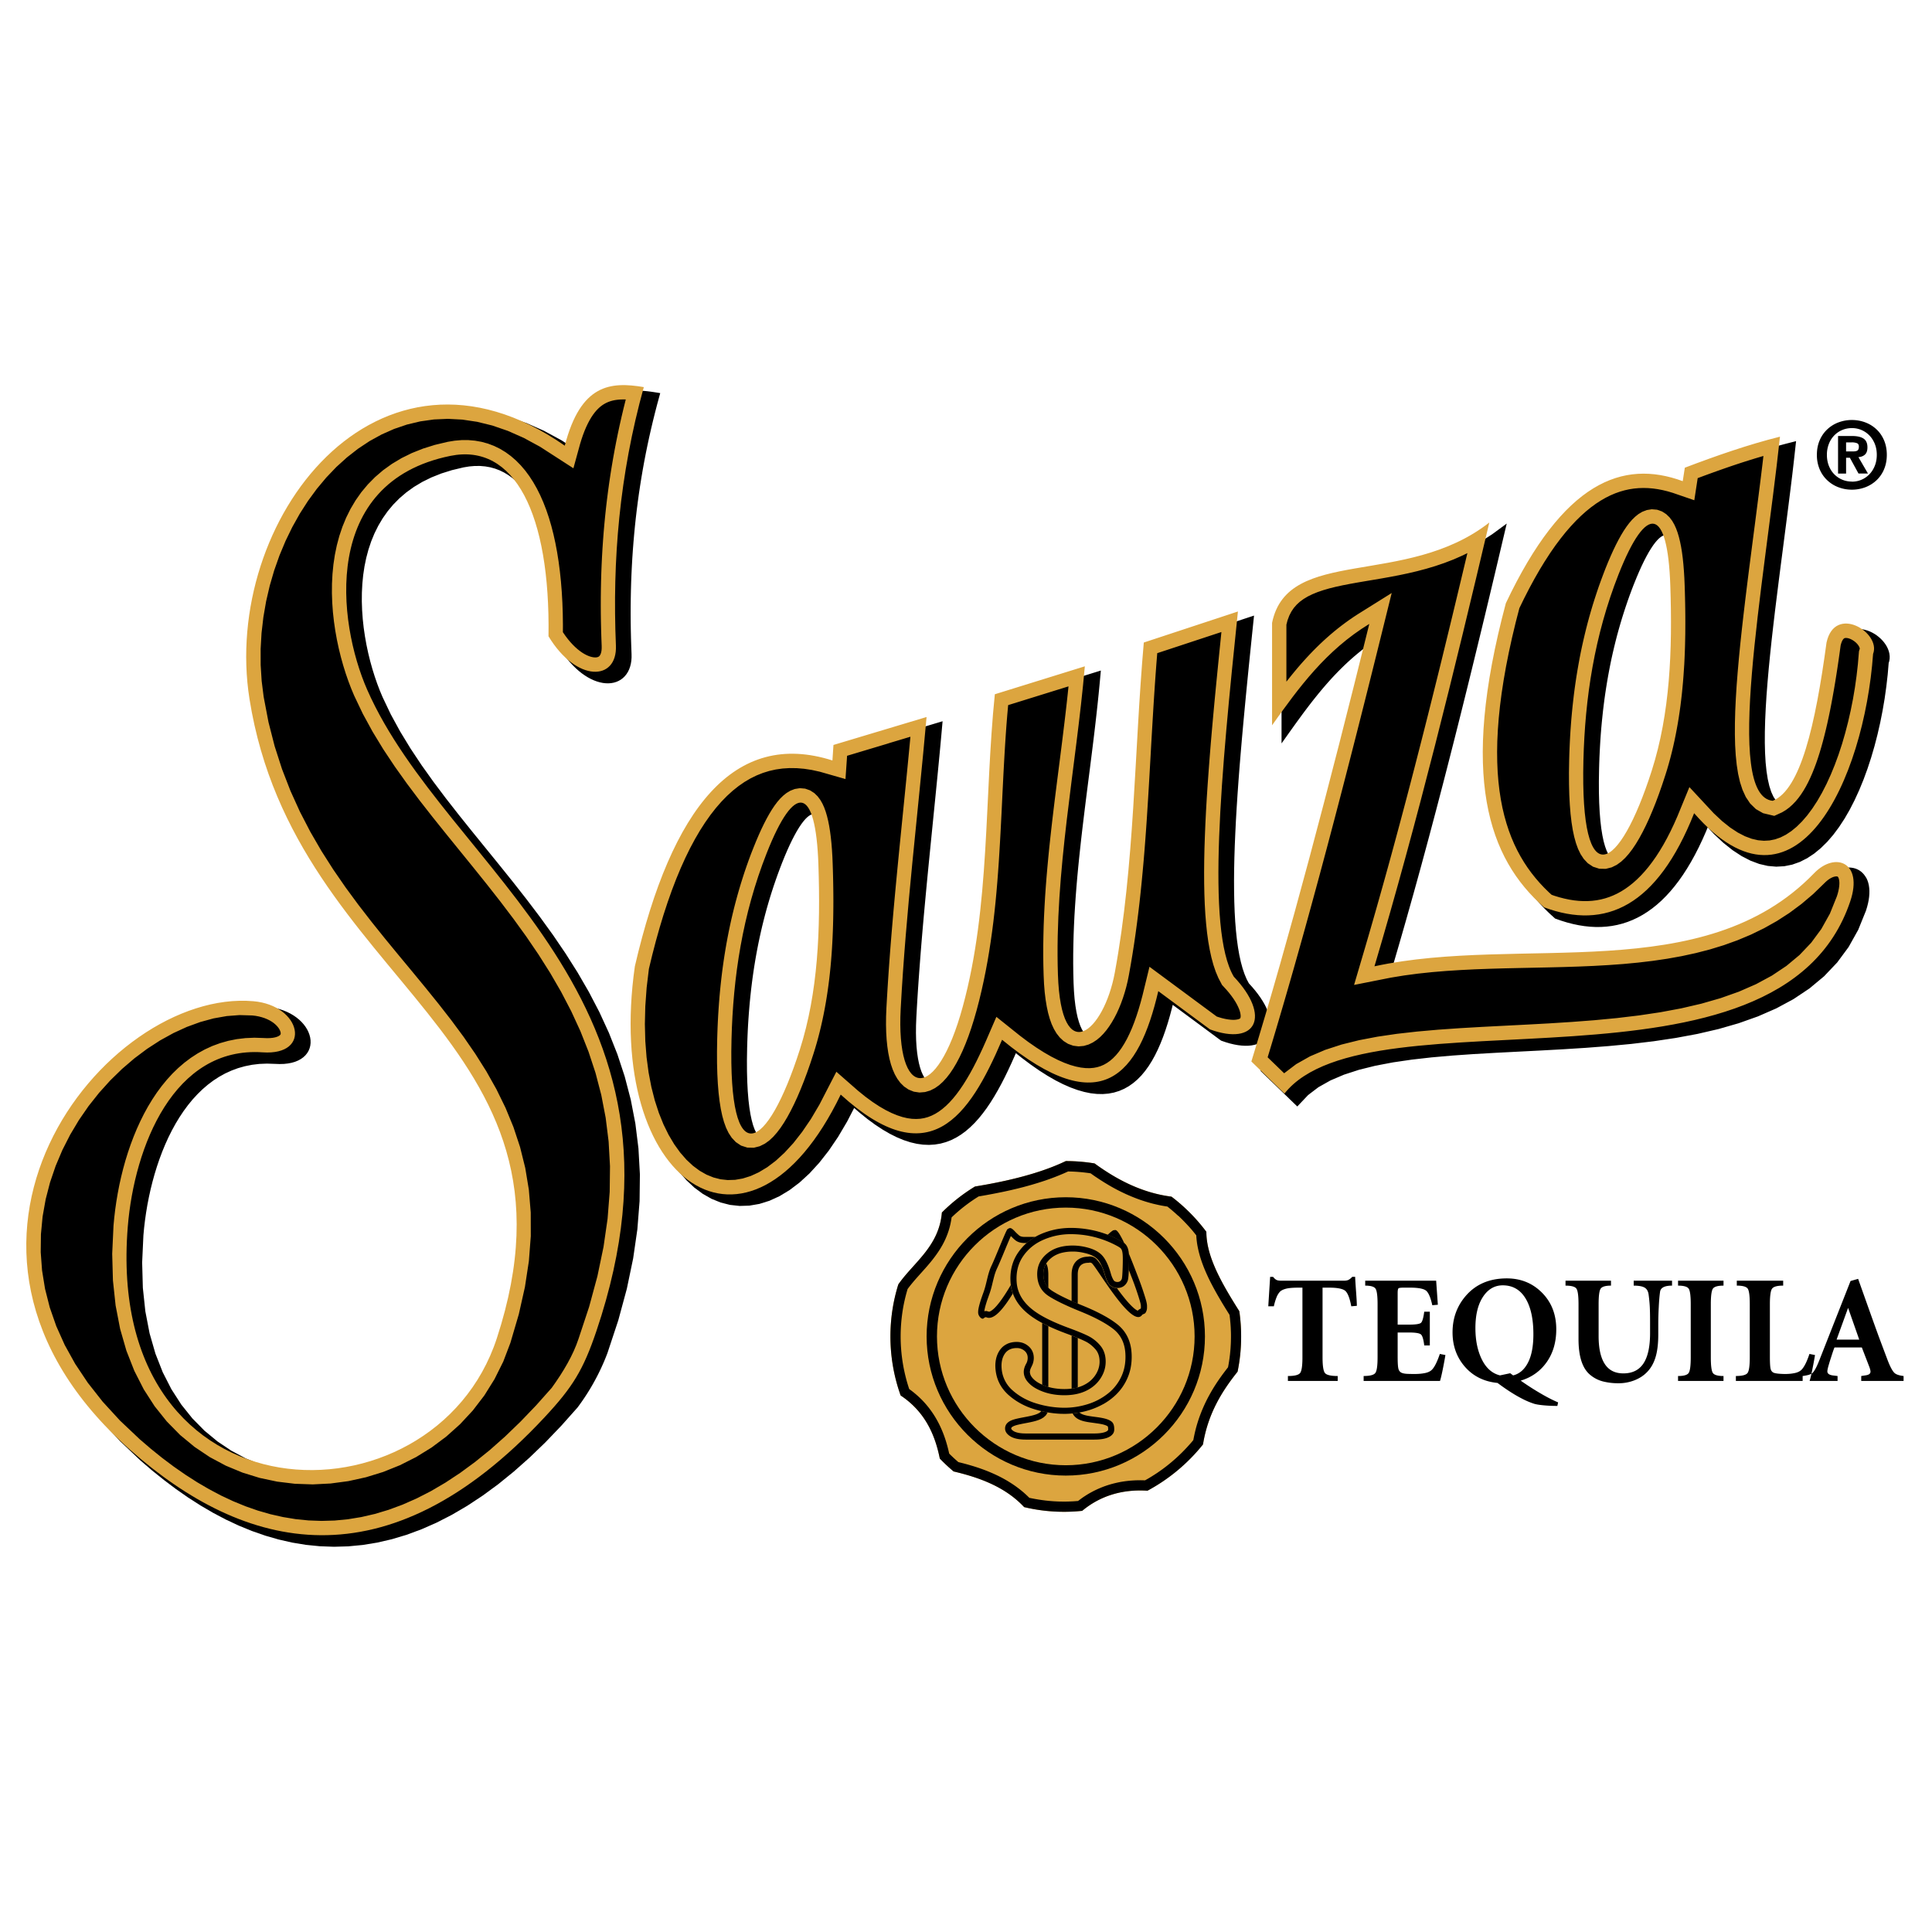 <svg xmlns="http://www.w3.org/2000/svg" width="2500" height="2500" viewBox="0 0 192.756 192.756"><g fill-rule="evenodd" clip-rule="evenodd"><path fill="#fff" fill-opacity="0" d="M0 0h192.756v192.756H0V0z"/><path d="M131.951 128.469v6.955c0 .84.08 1.361.238 1.561.16.201.584.301 1.273.301v.492h-4.967v-.492c.658 0 1.064-.1 1.219-.301.154-.199.23-.721.23-1.561v-6.955h-.385c-.586 0-1.016.039-1.287.115-.273.076-.469.18-.588.307a1.82 1.82 0 0 0-.314.516 5.475 5.475 0 0 0-.277.924h-.557l.186-2.939h.293c.133.164.254.27.363.316.107.047.27.068.484.068h6.201c.195 0 .35-.025.461-.076a1.32 1.32 0 0 0 .387-.309h.293c0 .135.035.699.107 1.693.041.564.062.965.062 1.199l-.557.047c-.143-.77-.33-1.271-.562-1.508-.23-.236-.789-.354-1.672-.354h-.631v.001zm5.49 6.955v-5.293c0-.832-.066-1.35-.201-1.555-.133-.205-.479-.309-1.033-.309v-.492h7.078l.17 2.4-.555.047c-.154-.709-.344-1.178-.57-1.408s-.781-.346-1.666-.346h-.602c-.299 0-.475.023-.531.068-.057.047-.086.203-.086.471v3.152h1.127c.658 0 1.055-.059 1.195-.176.139-.117.248-.49.33-1.115h.557v3.369h-.557c-.072-.605-.182-.973-.33-1.1-.15-.129-.549-.193-1.195-.193h-1.127v2.416c0 .584.023.977.07 1.178.045.199.15.34.316.422.123.053.275.086.455.102.18.014.465.021.855.021.4 0 .756-.033 1.064-.1s.539-.188.693-.361c.246-.266.498-.779.756-1.539l.555.109c-.062.389-.148.863-.262 1.422s-.205.947-.277 1.162h-7.619v-.492c.627 0 1.016-.1 1.164-.301.152-.198.226-.719.226-1.559zm18.012 4.492l-.076.354c-.473 0-.928-.02-1.365-.061s-.754-.094-.949-.154a7.721 7.721 0 0 1-1.232-.523c-.721-.369-1.527-.887-2.422-1.555-1.348-.133-2.432-.672-3.254-1.615s-1.234-2.088-1.234-3.43c0-1.396.432-2.602 1.297-3.617 1.006-1.18 2.379-1.77 4.117-1.77 1.398 0 2.57.477 3.516 1.432.945.953 1.418 2.17 1.418 3.646 0 1.281-.318 2.375-.955 3.277s-1.502 1.518-2.592 1.846c.627.441 1.229.832 1.805 1.17.719.43 1.362.764 1.926 1zm-5.799-2.693l1.02-.215.291.215c.629-.154 1.121-.576 1.48-1.27.361-.691.541-1.639.541-2.838 0-1.539-.266-2.736-.795-3.592-.529-.857-1.281-1.285-2.26-1.285-.811 0-1.469.381-1.973 1.146-.504.764-.756 1.803-.756 3.115 0 1.221.213 2.264.641 3.131.427.868 1.03 1.399 1.811 1.593zm6.539-9.448h4.535v.492c-.557 0-.9.104-1.033.309-.135.205-.201.723-.201 1.555v3.168c0 1.221.203 2.146.609 2.777s1.025.947 1.857.947c.906 0 1.576-.334 2.014-1 .436-.668.654-1.672.654-3.016v-1.016c0-.791-.012-1.375-.037-1.754s-.062-.738-.109-1.078c-.045-.338-.182-.57-.408-.699s-.586-.193-1.08-.193v-.492h3.826v.492c-.74 0-1.139.205-1.195.617-.057.41-.102.926-.131 1.545a32.373 32.373 0 0 0-.047 1.562v1.123c0 .83-.072 1.529-.217 2.092-.174.678-.467 1.232-.879 1.662-.338.359-.76.639-1.264.838a4.29 4.29 0 0 1-1.604.301 6.208 6.208 0 0 1-1.566-.184 3.243 3.243 0 0 1-1.256-.646c-.781-.637-1.172-1.826-1.172-3.57v-3.477c0-.842-.07-1.363-.209-1.562s-.502-.301-1.088-.301v-.492h.001zm14.496 2.356v5.293c0 .83.068 1.348.201 1.553.135.205.488.309 1.064.309v.492h-4.535v-.492c.566 0 .918-.1 1.057-.301.139-.199.209-.721.209-1.561v-5.293c0-.832-.066-1.35-.201-1.555-.133-.205-.488-.309-1.064-.309v-.492h4.535v.492c-.566 0-.918.102-1.057.301s-.209.721-.209 1.563zm5.893 0v5.23c0 .596.023.992.068 1.193.047.199.152.336.316.406.104.041.268.072.494.094.227.02.447.029.662.029.35 0 .674-.033.973-.1.297-.066.529-.191.693-.377.258-.297.504-.805.74-1.523l.555.109c-.061.389-.148.863-.262 1.422s-.205.947-.277 1.162h-7.355v-.492c.627 0 1.014-.1 1.164-.301.148-.199.223-.721.223-1.561v-5.293c0-.842-.068-1.363-.207-1.562s-.502-.301-1.088-.301v-.492h4.627v.492c-.598 0-.967.104-1.111.309s-.215.724-.215 1.556zm9.113 7.646v-.492l.4-.062c.35-.041.525-.164.525-.369 0-.123-.047-.303-.139-.537l-.725-1.879h-2.73c-.082.195-.199.539-.354 1.031-.053.154-.125.387-.217.701-.092.312-.139.529-.139.652 0 .236.211.375.633.416l.385.047v.492h-3.484v-.492c.492-.062.816-.16.971-.293.195-.174.428-.6.693-1.277l3.115-7.908.756-.215 1.018 2.861c.402 1.129.725 2.031.973 2.709.123.338.438 1.174.939 2.508.258.676.49 1.111.695 1.307.164.154.467.256.91.309v.492h-4.225v-.001zm-2.459-4.123h2.26l-1.111-3.168-1.149 3.168z"/><path d="M106.334 115.84c.979 0 1.938.08 2.873.236 2.225 1.627 4.758 2.945 7.672 3.314 1.318 1 2.49 2.182 3.48 3.508-.002 2.49 1.537 5.148 3.287 7.92.119.822.182 1.662.182 2.516a17.17 17.17 0 0 1-.355 3.52c-1.475 1.848-2.939 4.09-3.449 7.256a18.027 18.027 0 0 1-5.541 4.619c-2.547-.168-4.75.535-6.514 2.008-.539.057-1.084.088-1.635.094a16.99 16.99 0 0 1-4.154-.467c-1.881-2.014-4.443-2.945-7.04-3.559-.48-.402-.94-.83-1.375-1.283-.472-2.359-1.461-4.668-3.907-6.295a17.472 17.472 0 0 1-1.02-5.893c0-1.807.276-3.551.789-5.191 1.518-2.184 4.059-3.777 4.345-7.17a17.62 17.62 0 0 1 3.301-2.594c3.356-.547 6.553-1.334 9.061-2.539z" fill="#dca53f"/><path d="M106.334 120.482c7.078 0 12.852 5.773 12.852 12.852 0 7.08-5.773 12.854-12.852 12.854-7.08 0-12.853-5.773-12.853-12.854 0-7.078 5.773-12.852 12.853-12.852zm0-1.033c7.646 0 13.883 6.238 13.883 13.885 0 7.648-6.236 13.885-13.883 13.885-7.648 0-13.885-6.236-13.885-13.885 0-7.646 6.237-13.885 13.885-13.885z"/><path d="M117.6 121.332l.105.102.105.102.105.102.102.104.104.104.1.105.102.105.1.107.098.107.1.107.096.109.096.109.096.111.094.111.092.113.092.113.092.115.074.094.01.188.025.271.033.271.043.27.053.27.059.268.068.268.074.268.082.266.088.266.096.264.1.266.107.264.113.264.117.262.121.262.127.264.131.262.137.262.139.262.143.262.146.262.148.26.152.262.154.262.156.262.16.262.16.262.164.262.162.26.047.074.012.08.018.146.018.148.014.146.014.146.014.148.012.146.01.148.01.15.006.148.006.15.006.148.004.15.002.15v.255l-.002.107-.002.107-.002.105-.002.105-.004.105-.004.105-.006.105-.006.105-.006.105-.006.104-.008.105-.008.104-.01.105-.01.104-.01.104-.01.102-.012.104-.014.104-.012.104-.014.102-.014.102-.016.104-.014.102-.018.1-.016.104-.018.102-.018.1-.02.1-.014.07-.131.168-.143.188-.143.189-.143.191-.141.197-.143.199-.139.203-.139.207-.137.211-.137.215-.133.219-.133.225-.129.227-.127.232-.125.234-.121.24-.119.246-.115.248-.111.256-.109.258-.104.264-.102.27-.096.273-.09.277-.088.285-.082.289-.076.295-.07.299-.066.305-.061.311-.008.041-.105.129-.139.162-.141.16-.143.158-.145.158-.146.154-.148.152-.148.152-.154.15-.152.146-.156.146-.158.145-.16.141-.162.141-.162.139-.166.135-.166.135-.17.133-.17.129-.172.129-.174.125-.176.123-.176.123-.178.117-.182.117-.182.115-.184.113-.184.109-.188.107-.131.074-.213-.006-.256-.004-.254.002-.252.008-.25.014-.248.018-.246.025-.244.029-.242.035-.242.041-.238.047-.236.053-.234.057-.232.062-.229.068-.227.074-.225.078-.223.086-.219.09-.219.094-.215.102-.211.105-.209.111-.207.115-.203.121-.199.127-.199.131-.193.137-.191.143-.121.094-.088.008-.096.006-.096.008-.096.006-.096.006-.096.006-.098.004-.098.004-.096.004-.098.004-.098.002-.096.002-.098.002h-.252l-.125-.002-.125-.002-.127-.002-.123-.004-.125-.006-.125-.006-.123-.006-.125-.008-.123-.01-.123-.01-.123-.01-.123-.012-.123-.014-.123-.012-.121-.016-.121-.016-.123-.016-.121-.018-.121-.018-.119-.018-.121-.021-.119-.02-.121-.021-.119-.023-.119-.023-.119-.023-.117-.025-.068-.014-.178-.176-.207-.193-.209-.186-.215-.178-.217-.172-.221-.166-.223-.16-.227-.154-.229-.146-.23-.143-.234-.137-.236-.131-.236-.125-.24-.121-.242-.115-.242-.111-.244-.105-.246-.104-.246-.098-.248-.094-.25-.09-.248-.086-.25-.082-.252-.08-.25-.074-.251-.074-.251-.07-.245-.065-.252-.064-.251-.062-.01-.002-.072-.064-.083-.072-.083-.074-.083-.074-.082-.074-.081-.076-.08-.074-.081-.078-.08-.076-.079-.078-.079-.078-.031-.031-.038-.168-.056-.236-.06-.234-.064-.236-.068-.234-.073-.236-.078-.234-.083-.234-.089-.234-.094-.232-.1-.23-.105-.23-.112-.23-.118-.227-.125-.225-.131-.225-.139-.223-.146-.219-.152-.217-.16-.215-.168-.211-.175-.209-.184-.205-.19-.201-.2-.197-.208-.195-.215-.188-.224-.186-.233-.182-.201-.146-.007-.023-.055-.164-.052-.166-.051-.166-.049-.168-.047-.166-.045-.168-.043-.17-.042-.17-.041-.17-.038-.172-.037-.172-.036-.172-.033-.174-.031-.172-.029-.174-.028-.176-.026-.176-.024-.176-.022-.176-.021-.178-.018-.178-.017-.176-.014-.18-.013-.18-.011-.18-.009-.18-.007-.18-.005-.182-.003-.182-.001-.182.001-.158.002-.16.004-.158.005-.158.007-.158.008-.158.01-.156.011-.156.013-.156.014-.156.016-.156.017-.154.018-.154.02-.154.021-.154.022-.152.024-.154.025-.152.027-.152.028-.15.03-.15.031-.15.033-.15.034-.15.035-.148.037-.148.038-.148.039-.146.041-.146.042-.146.04-.137.041-.059.137-.18.143-.182.149-.182.154-.184.159-.184.164-.186.167-.188.17-.189.173-.193.174-.195.176-.197.177-.205.177-.207.176-.211.174-.219.172-.225.169-.229.167-.238.161-.244.156-.254.15-.26.142-.271.134-.277.125-.289.115-.299.104-.307.093-.318.08-.328.066-.338.048-.316.013-.012.089-.086.091-.084.091-.084.092-.084.092-.082.093-.082.094-.082.094-.08.095-.078.095-.08.096-.078.097-.078.098-.076.098-.076.098-.076.099-.074.1-.074.1-.074.101-.072.102-.072.102-.07.103-.07.102-.07.104-.068.104-.068.105-.066.104-.066.047-.029.117-.02.318-.055.316-.055.316-.059.316-.059.312-.061.312-.062.311-.062.311-.066.309-.068.307-.068.305-.072.303-.072.301-.076.299-.076.297-.08.293-.08.293-.084.289-.086.289-.088.283-.09.283-.092.279-.094.275-.098.275-.1.27-.102.268-.105.264-.107.262-.109.258-.113.256-.115.033-.016.119.002.172.004.172.006.172.008.17.01.17.012.17.014.168.014.17.018.166.018.168.02.168.021.166.023.098.016.018.012.219.156.223.154.225.15.227.15.229.146.23.146.234.141.234.141.238.137.242.135.242.131.246.127.246.123.252.121.252.117.256.113.258.109.26.105.262.102.266.098.268.092.271.088.273.084.275.078.277.074.281.066.283.064.285.057.287.051.291.047.014.002.023.018.113.092.115.092.111.092.111.094.111.096.111.096.109.096.107.098.107.098.107.082zm-11.266-5.492c.979 0 1.938.08 2.873.236 2.225 1.627 4.758 2.945 7.672 3.314 1.318 1 2.49 2.182 3.48 3.508-.002 2.49 1.537 5.148 3.287 7.92.119.822.182 1.662.182 2.516a17.17 17.17 0 0 1-.355 3.52c-1.475 1.848-2.939 4.09-3.449 7.256a18.027 18.027 0 0 1-5.541 4.619c-2.547-.168-4.75.535-6.514 2.008-.539.057-1.084.088-1.635.094a16.99 16.99 0 0 1-4.154-.467c-1.881-2.014-4.443-2.945-7.04-3.559-.48-.402-.94-.83-1.375-1.283-.472-2.359-1.461-4.668-3.907-6.295a17.472 17.472 0 0 1-1.02-5.893c0-1.807.276-3.551.789-5.191 1.518-2.184 4.059-3.777 4.345-7.17a17.62 17.62 0 0 1 3.301-2.594c3.356-.547 6.553-1.334 9.061-2.539z"/><path d="M100.783 123.48l.047-.105.025-.057.004.006.072.072.068.07.066.062.064.062.064.057.061.053.072.059.094.064.111.059.113.047.115.035.113.023.115.018.117.01.109.002h.221l.006-.004.141-.119.146-.113.15-.109.156-.104.16-.098.111-.064h-1.082c-.236 0-.416-.047-.531-.137a4.714 4.714 0 0 1-.463-.441c-.189-.203-.338-.303-.443-.303s-.18.057-.273.117c-.129.084-1.184 2.789-1.59 3.641-.406.848-.465 1.746-.812 2.688-.346.943-.52 1.582-.52 1.914v.057c0 .182.076.332.172.451.096.117.193.174.293.174.094 0 .205-.205.361-.137.773.332 1.766-.967 2.633-2.371l-.039-.107-.074-.246-.057-.25-.037-.238-.115.193-.158.262-.162.26-.164.256-.164.244-.164.236-.162.221-.162.205-.156.188-.152.164-.145.141-.135.111-.117.084-.098.053-.068.025-.037.006h-.014l-.094-.027-.18-.043-.189.023v-.008l.008-.057.012-.068.014-.078.02-.088.023-.096.029-.105.031-.115.037-.123.039-.129.045-.139.049-.146.055-.154.057-.162.062-.174.066-.188.061-.189.055-.188.051-.182.045-.18.043-.176.041-.17.041-.168.041-.162.041-.158.041-.154.045-.15.049-.146.051-.143.057-.139.064-.145.041-.084.045-.1.049-.107.051-.117.053-.123.057-.129.057-.135.059-.139.061-.145.062-.146.062-.148.062-.152.062-.152.064-.15.062-.15.062-.15.061-.148.061-.143.059-.139.057-.135.055-.129.053-.123.049-.116zm10.348-.017l.021-.018.01-.008.035.057.164.08.154.076.141.074.129.068.115.068.105.064.1.068.074.061c-.354-.752-.689-1.33-.891-1.33-.127 0-.219.018-.275.057a2.956 2.956 0 0 0-.404.33 1.885 1.885 0 0 1-.1.09l.021.008.131.053.131.055.131.055.131.057.077.035zm1.48 3.215l.035.09.061.154.055.141.049.131.045.119.041.104.035.088.043.111.043.111.041.109.041.109.041.107.039.107.039.107.037.107.039.105.037.105.035.104.035.104.035.104.035.102.033.102.033.102.033.102.031.098.029.094.029.092.027.086.025.082.021.08.021.072.018.068.016.064.012.061.012.055.006.047.006.041.002.035.002.037v.129l-.002.041-.002.029-.004.027-.006.02-.059.025-.127.074-.109.1-.01.01-.008-.002-.096-.051-.123-.082-.145-.115-.16-.143-.17-.168-.18-.189-.184-.209-.191-.227-.191-.238-.195-.248-.193-.258-.193-.264-.045-.062-.066-.002-.123-.018-.125-.033-.127-.049-.121-.068-.113-.084-.1-.102-.076-.104-.055-.09-.043-.08-.041-.086-.039-.088-.039-.096-.037-.1-.039-.105-.039-.117-.053-.188-.051-.162-.051-.154-.053-.145-.053-.137-.055-.129-.043-.092-.066-.098-.117-.166-.107-.145-.102-.127-.104-.119-.133-.117-.164-.088-.156-.047-.141-.02-.115.002-.088.01-.064.01-.127.004-.172.02-.166.033-.164.053-.158.066-.15.088-.139.105-.125.121-.107.135-.092.146-.074.156-.057.16-.041.166-.029.17-.016.174-.006.17v2.66l.105.047.234.102.242.104.031.012v-2.916c0-.775.352-1.166 1.055-1.166.064 0 .201-.057.332.029.453.303 3.934 6.447 4.994 5.223l.049-.057c.084-.098.248-.076.342-.223a.93.93 0 0 0 .141-.512v-.146c0-.314-.143-.744-.32-1.293s-.385-1.129-.619-1.73c-.148-.377-.5-1.32-.893-2.254l.012.129.004.061.002.061.002.064.002.068.002.07v.074l.002.076v.082l-.002.086v.09l-.002.092-.002.098-.002.1-.002.105-.004.109-.004.113-.003.173zm-5.695 6.574v5.293l.039-.004.174-.027.17-.033.164-.039.066-.02v-4.928l-.08-.033-.115-.045-.117-.047-.121-.049-.127-.049-.053-.019zm.107 7.771l.027.061.102.154.119.131.129.109.135.086.137.072.137.059.141.049.139.041.143.035.141.029.145.027.143.023.145.021.143.02.145.02.141.02.139.02.137.02.133.02.127.021.121.023.115.025.105.027.098.029.088.031.076.031.062.031.049.029.033.023.002.002.002.006.01.02.008.035.01.053.008.07.002.086v.033l-.002.029-.004.021-.002.012-.008.014-.018.023-.023.023-.031.027-.041.029-.053.031-.064.029-.076.029-.09.029-.102.025-.113.025-.127.02-.139.016-.15.012-.162.008-.176.002h-6.828l-.115-.002-.107-.004-.104-.004-.098-.008-.094-.01-.09-.012-.084-.014-.078-.016-.074-.018-.07-.018-.062-.02-.061-.021-.053-.021-.049-.023-.045-.021-.035-.021-.084-.057-.061-.051-.041-.043-.027-.033-.014-.025-.008-.02-.004-.016-.002-.023.002-.027.006-.021.004-.016.01-.016.016-.021.027-.027.043-.033.053-.033.115-.055.156-.057.197-.055.229-.053.25-.053.266-.051.273-.051.277-.057.277-.062.27-.072.264-.088.256-.111.248-.152.23-.213.168-.281-.141-.025-.182-.035-.182-.039-.127-.029c-.438.584-2.391.576-3.143 1.002-.314.18-.477.422-.477.734 0 .299.172.562.525.783.352.219.869.326 1.543.326h6.836c1.043 0 1.678-.229 1.918-.678a.81.81 0 0 0 .07-.375c0-.34-.074-.588-.258-.738-.738-.604-2.635-.367-3.211-.916l-.092.018-.156.025-.158.021-.16.02-.11.016zm-2.431-2.644v-6.072l-.037-.016-.109-.053-.107-.053-.105-.053-.105-.053-.102-.053-.047-.025v6.152l.111.049.143.057.145.053.148.047.065.02zm0-9.881v-1.316l-.002-.152-.008-.148-.012-.143-.016-.137-.023-.133-.031-.127-.041-.127-.055-.127-.018-.029-.029.049-.057.104-.051.104-.043.109-.035.109-.029.115-.023.119-.016.125-.008.131-.002.135.006.141.012.127.016.121.023.115.027.111.033.104.039.1.043.096.047.092.055.086.059.084.064.082.07.078.005.002z"/><path d="M102.375 136.07c-.174.316-.25.617-.232.885.021.326.15.627.379.898.23.273.518.504.865.689.805.439 1.742.66 2.809.66 1.18 0 2.137-.295 2.883-.887.4-.318.715-.713.941-1.182.225-.467.322-.967.287-1.502-.039-.576-.234-1.061-.592-1.455a3.77 3.77 0 0 0-1.162-.896c-.424-.209-1.012-.451-1.775-.736-1.479-.537-2.613-1.076-3.404-1.617-1.219-.834-1.865-1.842-1.943-3.023-.066-.996.152-1.857.654-2.58.502-.725 1.18-1.27 2.033-1.637a6.782 6.782 0 0 1 2.711-.555c1.428 0 2.795.305 4.098.91.457.219.746.379.865.484.123.104.197.326.219.676.018.254.016.682-.004 1.283-.02.607-.047.975-.082 1.104-.084.209-.225.314-.43.314-.182 0-.316-.061-.398-.189a2.677 2.677 0 0 1-.256-.604c-.273-.988-.623-1.662-1.049-2.02-.318-.271-.734-.473-1.256-.613a5.74 5.74 0 0 0-1.498-.209c-1.078 0-1.932.266-2.561.793-.721.588-1.049 1.346-.988 2.277.057.852.426 1.5 1.111 1.955.688.451 1.748.965 3.182 1.545 1.436.58 2.527 1.164 3.271 1.74.748.578 1.154 1.387 1.223 2.416.057.865-.074 1.639-.389 2.324a4.615 4.615 0 0 1-1.361 1.727 6.186 6.186 0 0 1-2.018 1.053 7.786 7.786 0 0 1-2.342.354 9.64 9.64 0 0 1-2.711-.412c-.938-.277-1.746-.717-2.422-1.316a3.187 3.187 0 0 1-1.104-2.246c-.039-.576.07-1.053.328-1.424.258-.373.656-.559 1.188-.559.285 0 .529.084.74.25a.877.877 0 0 1 .346.66 1.17 1.17 0 0 1-.156.665zm.543.28l-.051.1-.037.084-.029.078-.021.074-.014.066-.01.059-.004.055.002.051.008.07.014.066.018.066.025.066.031.066.039.068.047.068.057.072.066.076.074.074.076.072.084.07.088.066.092.064.098.061.107.061.135.07.137.064.141.062.143.057.145.053.148.047.152.043.154.039.158.035.162.029.166.025.168.021.172.016.176.014.18.006.182.004.199-.004.193-.01.186-.016.182-.021.174-.027.17-.033.164-.039.156-.045.152-.051.146-.057.143-.061.137-.068.131-.072.129-.078.123-.084.119-.09.059-.047.059-.053.059-.053.055-.055.053-.055.053-.057.051-.059.049-.059.047-.061.047-.062.043-.064.043-.066.041-.066.039-.068.037-.07.035-.072.033-.072.031-.07.027-.07.025-.072.021-.072.021-.072.018-.072.016-.072.012-.074.012-.076.008-.076.006-.076.004-.078v-.08l-.002-.08-.004-.08-.008-.084-.01-.084-.012-.078-.016-.078-.018-.074-.021-.07-.023-.07-.025-.066-.027-.066-.031-.062-.033-.062-.035-.061-.039-.059-.041-.057-.045-.057-.053-.059-.057-.062-.057-.061-.059-.059-.061-.057-.059-.055-.061-.053-.061-.049-.061-.049-.061-.047-.062-.043-.061-.041-.062-.041-.062-.037-.062-.037-.064-.033-.068-.033-.076-.037-.078-.037-.084-.039-.09-.041-.092-.041-.098-.041-.1-.043-.105-.045-.109-.045-.115-.045-.117-.047-.121-.049-.127-.049-.131-.049-.135-.053-.137-.051-.139-.051-.139-.051-.135-.053-.135-.051-.133-.051-.131-.053-.129-.051-.127-.053-.125-.051-.123-.053-.121-.053-.119-.051-.117-.053-.115-.053-.113-.051-.111-.053-.109-.053-.107-.053-.105-.053-.105-.053-.102-.053-.1-.053-.098-.055-.098-.053-.094-.055-.094-.053-.09-.055-.09-.055-.086-.055-.086-.055-.082-.055-.086-.057-.238-.17-.23-.18-.215-.184-.205-.191-.189-.197-.176-.203-.164-.211-.146-.217-.135-.223-.119-.229-.104-.236-.088-.238-.074-.246-.057-.25-.041-.254-.023-.252-.01-.211-.004-.205.006-.201.012-.199.02-.197.029-.195.035-.191.043-.188.051-.186.061-.184.066-.18.076-.174.082-.172.092-.168.098-.164.105-.158.109-.152.113-.146.119-.143.123-.137.127-.135.133-.127.139-.123.141-.119.146-.113.15-.109.156-.104.16-.098.162-.094.168-.09.172-.084.176-.078.176-.074.176-.066.178-.064.18-.059.182-.055.182-.049.184-.045.184-.041.186-.035.186-.031.188-.025.189-.021.189-.016.191-.012.191-.008.191-.002h.145l.141.004.141.004.141.008.141.008.141.01.141.014.139.014.139.016.139.018.139.021.139.021.137.023.139.025.137.027.137.029.135.031.137.033.135.033.135.039.135.037.135.041.133.043.135.045.131.045.133.049.133.049.131.053.131.055.131.055.131.057.133.062.174.084.154.076.141.074.129.068.115.068.105.064.1.068.098.08.104.104.092.133.07.135.051.137.039.137.029.143.02.146.014.15.004.061.002.061.002.064.002.068.002.07v.074l.002.076v.082l-.002.086v.09l-.002.092-.002.098-.002.1-.002.105-.004.109-.004.113-.008.219-.008.199-.01.18-.01.158-.014.141-.014.123-.016.113-.033.145-.076.168-.082.131-.104.125-.127.111-.145.088-.156.062-.162.035-.152.012-.131-.006-.123-.018-.125-.033-.127-.049-.121-.068-.113-.084-.1-.102-.076-.104-.055-.09-.043-.08-.041-.086-.039-.088-.039-.096-.037-.1-.039-.105-.039-.117-.053-.188-.051-.162-.051-.154-.053-.145-.053-.137-.055-.129-.055-.121-.057-.111-.055-.102-.057-.096-.055-.086-.055-.076-.055-.068-.053-.061-.053-.053-.055-.049-.045-.035-.045-.037-.051-.035-.051-.035-.055-.033-.055-.031-.059-.033-.062-.031-.064-.029-.066-.029-.07-.029-.072-.027-.076-.027-.078-.025-.082-.023-.086-.025-.088-.021-.088-.021-.088-.021-.086-.018-.088-.018-.084-.016-.086-.014-.084-.012-.084-.012-.082-.008-.08-.008-.082-.008-.08-.004-.08-.004-.078-.002h-.078l-.182.002-.174.008-.168.014-.162.02-.154.025-.148.029-.145.033-.137.039-.131.045-.125.049-.121.053-.113.057-.111.062-.104.066-.1.07-.1.08-.109.092-.096.094-.088.094-.08.096-.072.098-.062.1-.057.104-.051.104-.043.109-.035.109-.029.115-.023.119-.016.125-.008.131-.002.135.006.141.012.127.016.121.023.115.027.111.033.104.039.1.043.096.047.092.055.086.059.084.064.082.07.078.076.076.084.074.092.07.1.07.117.076.133.08.141.082.15.086.16.086.17.09.18.092.188.092.197.094.207.098.215.098.225.1.234.102.242.104.252.104.262.107.135.055.135.057.133.055.131.057.129.055.127.057.125.057.123.055.121.057.119.057.117.057.115.057.113.057.111.057.109.057.107.055.105.059.105.057.102.057.1.057.098.057.096.059.096.057.092.059.09.057.09.059.086.059.084.059.084.059.08.059.08.059.082.062.156.127.152.139.145.146.135.152.127.16.115.166.107.174.098.18.086.184.076.189.066.195.059.201.047.203.039.209.027.213.02.217.01.18.004.174v.174l-.006.174-.01.17-.016.168-.02.168-.025.164-.029.164-.035.16-.041.16-.045.156-.051.156-.055.152-.061.15-.064.148-.07.145-.07.141-.076.137-.08.135-.084.133-.086.131-.092.125-.094.125-.1.121-.102.117-.105.115-.109.113-.113.109-.115.105-.119.102-.123.1-.123.096-.125.092-.127.088-.129.086-.133.084-.133.08-.143.074-.139.074-.141.07-.141.068-.143.064-.146.062-.146.059-.15.055-.15.053-.152.051-.154.045-.152.043-.154.041-.156.037-.156.033-.154.031-.158.029-.156.025-.158.021-.16.02-.158.016-.16.014-.16.01-.162.008-.16.006h-.164l-.174-.002-.178-.004-.176-.01-.178-.012-.178-.016-.178-.018-.18-.023-.18-.025-.182-.029-.182-.033-.182-.035-.182-.039-.184-.043-.184-.045-.186-.051-.186-.053-.188-.059-.188-.062-.182-.066-.182-.07-.176-.076-.174-.08-.172-.084-.168-.088-.164-.092-.162-.098-.158-.1-.154-.105-.152-.109-.148-.113-.145-.119-.145-.123-.143-.133-.135-.139-.129-.143-.119-.148-.113-.152-.104-.156-.096-.162-.086-.168-.08-.17-.068-.174-.062-.18-.051-.182-.043-.184-.035-.189-.025-.189-.018-.191-.006-.129-.004-.125.002-.123.006-.121.012-.121.014-.119.02-.117.025-.113.027-.115.035-.111.039-.111.043-.107.049-.104.053-.104.059-.1.064-.098.072-.096.078-.094.084-.088.09-.082.096-.076.102-.068.104-.062.107-.055.111-.049.115-.041.117-.033.119-.027.121-.021.123-.014.125-.01.129-.002.146.006.15.018.148.029.145.041.141.055.135.066.129.078.123.09.119.102.109.117.098.127.082.139.066.146.051.152.033.156.018.156.004.135-.006.129-.016.131-.025.129-.035.125-.043.123-.053.119-.047.095zM184.184 47.247h-.801v-3.746h1.396c.508 0 .893.086 1.148.259.258.172.387.463.387.874 0 .327-.082.566-.244.716-.162.152-.381.238-.654.259l.951 1.637h-.943l-.863-1.575h-.377v1.576zm.705-2.209c.201 0 .348-.032.436-.097.092-.064.135-.194.135-.393 0-.17-.064-.282-.197-.334a1.426 1.426 0 0 0-.518-.078h-.561v.901h.705v.001zm-.123 3.818c-.461 0-.902-.078-1.324-.236a3.308 3.308 0 0 1-1.121-.69 3.197 3.197 0 0 1-.771-1.104 3.64 3.64 0 0 1-.279-1.447c0-.532.092-1.015.277-1.447a3.2 3.2 0 0 1 .771-1.106 3.317 3.317 0 0 1 1.123-.69 3.809 3.809 0 0 1 1.324-.233c.457 0 .896.078 1.318.233.42.156.793.383 1.115.684.326.299.582.667.77 1.104.186.437.279.923.279 1.456 0 .53-.094 1.015-.281 1.454a3.181 3.181 0 0 1-.768 1.102 3.38 3.38 0 0 1-1.113.684 3.782 3.782 0 0 1-1.32.236zm-.002-6.145c-.34 0-.66.063-.961.189-.303.125-.57.307-.799.542a2.505 2.505 0 0 0-.541.856 2.972 2.972 0 0 0-.193 1.08c0 .518.111.979.33 1.386a2.4 2.4 0 0 0 .904.945c.381.225.801.337 1.26.337v.009c.453 0 .865-.112 1.244-.337a2.44 2.44 0 0 0 .902-.949c.225-.409.338-.873.338-1.391 0-.517-.113-.98-.338-1.386a2.438 2.438 0 0 0-.904-.946 2.415 2.415 0 0 0-1.242-.335zM65.871 39.222l-.649-.104-.315-.045-.313-.039-.312-.031-.31-.022-.308-.013-.306-.001-.304.009-.301.023-.298.036-.295.052-.292.068-.289.085-.284.103-.28.123-.275.142-.269.164-.263.185-.256.208-.25.23-.242.255-.235.279-.227.304-.22.33-.211.357-.204.384-.197.413-.188.441-.181.472-.172.503-.164.535-.045.161-1.4-.903-1.741-.945-1.72-.76-1.696-.582-1.667-.41-1.638-.244-1.603-.084-1.566.068-1.524.215-1.48.354-1.433.487-1.382.612-1.329.73-1.271.842-1.212.946-1.15 1.043-1.085 1.134L31.5 48.55l-.948 1.294-.875 1.364-.8 1.428-.722 1.484-.642 1.536-.557 1.578-.471 1.616-.382 1.646-.29 1.669-.195 1.687-.098 1.697.003 1.701.106 1.699.212 1.688.502 2.634.641 2.503.767 2.382.88 2.27.982 2.165 1.072 2.07 1.149 1.983 1.214 1.906 1.267 1.837 1.308 1.777 1.336 1.727 1.353 1.685 1.357 1.653 1.349 1.627 1.329 1.613 1.298 1.607 1.254 1.609 1.199 1.621 1.132 1.643 1.052 1.67.962 1.709.86 1.756.746 1.811.621 1.877.484 1.951.336 2.035.176 2.127.005 2.232-.179 2.346-.376 2.467-.583 2.598-.804 2.738-.657 1.725-.798 1.605-.93 1.488-1.049 1.369-1.159 1.248-1.256 1.125-1.344 1.002-1.419.875-1.484.748-1.537.619-1.58.486-1.61.354-1.63.219-1.638.082-1.634-.057-1.62-.197-1.594-.338-1.557-.482-1.508-.627-1.449-.773-1.379-.924-1.298-1.072-1.207-1.225-1.104-1.379-.99-1.535-.865-1.695-.729-1.857-.582-2.021-.422-2.188-.251-2.357-.069-2.527.125-2.703.069-.744.09-.758.109-.764.128-.77.15-.771.169-.771.191-.77.212-.766.233-.758.254-.748.276-.736.298-.723.321-.707.344-.688.366-.668.389-.643.412-.617.435-.59.459-.561.482-.525.506-.494.53-.455.554-.418.578-.375.604-.334.628-.287.654-.242.681-.191.708-.143.736-.088.764-.031.803.027.457.016.434-.012.402-.045.37-.07.339-.1.307-.127.275-.15.243-.176.209-.197.175-.219.139-.234.102-.25.066-.26.03-.266-.004-.27-.038-.271-.07-.271-.101-.27-.13-.264-.16-.258-.187-.25-.215-.242-.242-.23-.268-.217-.293-.203-.319-.188-.343-.17-.368-.15-.391-.129-.415-.105-.437-.082-.462-.055-1.434-.043-1.46.113-1.473.26-1.476.402-1.471.539-1.458.668-1.435.791-1.404.91-1.363 1.02-1.314 1.125L11 107.442l-1.19 1.318-1.114 1.406-1.029 1.49-.936 1.564-.833 1.637-.721 1.701-.6 1.76-.469 1.812-.33 1.859-.18 1.902-.022 1.936.145 1.965.321 1.986.507 2.002.701 2.014.904 2.016 1.116 2.012 1.337 2.004 1.565 1.988 1.804 1.969 2.048 1.939 1.161.996 1.178.947 1.196.9 1.216.848 1.234.791 1.252.732 1.271.67 1.288.604 1.307.535 1.324.463 1.341.387 1.357.309 1.375.227 1.391.139 1.407.051 1.421-.041 1.437-.137 1.451-.236 1.464-.338 1.478-.443 1.491-.553 1.503-.662 1.515-.777 1.527-.893 1.539-1.016 1.55-1.137 1.561-1.264 1.572-1.395 1.583-1.525 1.594-1.664 1.604-1.801a22.054 22.054 0 0 0 2.99-5.434l1.086-3.281.853-3.15.63-3.027.42-2.906.22-2.795.032-2.684-.144-2.582-.308-2.484-.461-2.389-.602-2.305-.731-2.219-.848-2.143-.953-2.072-1.046-2.006-1.127-1.945-1.196-1.89-1.253-1.841-1.3-1.797-1.333-1.76-1.355-1.727-1.366-1.701-1.364-1.68-1.352-1.665-1.326-1.654-1.29-1.65-1.242-1.651-1.182-1.658-1.11-1.67-1.028-1.687-.934-1.709-.829-1.741-.269-.641-.26-.682-.248-.718-.234-.75-.217-.778-.197-.804-.176-.826-.151-.844-.125-.858-.095-.87-.063-.877-.03-.882.007-.882.045-.88.086-.873.129-.864.175-.85.223-.834.273-.814.325-.792.38-.765.437-.736.496-.704.558-.669.622-.63.688-.589.759-.545.832-.498.908-.447.986-.393 1.068-.335 1.15-.274.57-.094.551-.047.532-.001.514.044.497.088.479.132.462.175.446.218.43.26.414.303.398.345.382.387.365.43.349.471.332.512.314.553.296.594.278.633.259.673.24.71.221.75.202.786.182.823.162.858.142.895.121.929.1.963.08.996.058 1.029.037 1.061.016 1.093-.007 1.216.318.502.28.404.287.376.292.349.296.322.299.295.302.269.303.242.305.215.304.189.303.163.301.137.298.111.294.085.29.06.284.033.278.007.27-.02.261-.047.25-.074.237-.102.223-.128.205-.155.187-.181.166-.205.145-.228.122-.25.098-.271.074-.29.049-.309.023-.328-.002-.339-.031-.804-.024-.797-.018-.797-.012-.796-.004-.796.002-.796.01-.795.016-.796.023-.795.031-.796.039-.796.045-.797.054-.797.062-.797.069-.798.077-.799.085-.799.094-.8.103-.801.11-.803.12-.803.128-.805.137-.806.146-.808.156-.809.165-.811.174-.812.184-.814.193-.816.203-.818.212-.82.313-1.15zm103.022 9.223l-.223-.076-.574-.17-.576-.142-.576-.112-.576-.081-.576-.049-.578-.016-.576.018-.576.054-.576.09-.576.127-.574.165-.572.204-.572.245-.568.285-.568.327-.566.369-.562.412-.562.457-.561.5-.559.547-.555.594-.555.641-.553.689-.551.739-.551.79-.547.841-.547.893-.545.946-.543 1.001-.541 1.056-.553 1.137-.42 1.626-.369 1.546-.328 1.496-.285 1.446-.246 1.397-.205 1.35-.168 1.303-.129 1.257-.094 1.214-.055 1.17-.021 1.128.014 1.087.047 1.047.08 1.007.111.97.145.932.174.897.203.861.232.828.26.795.285.763.314.732.338.702.361.673.387.645.408.617.43.592.449.565.471.542.488.519.506.497.564.513.639.224.58.177.574.147.57.119.564.089.559.059.553.028.547-.003.543-.035.535-.067.527-.1.523-.133.514-.167.508-.201.498-.234.492-.269.482-.303.475-.338.467-.373.457-.408.447-.444.441-.48.43-.515.424-.552.412-.588.404-.625.396-.663.387-.702.379-.739.369-.778.361-.817.168-.411.621.669.938.877.92.733.904.592.889.458.871.326.855.198.834.073.812-.045.787-.159.758-.268.73-.368.697-.461.668-.549.639-.629.607-.704.576-.774.549-.838.518-.897.486-.951.457-1 .428-1.042.396-1.082.365-1.114.334-1.142.301-1.164.27-1.182.236-1.194.205-1.201.168-1.203.137-1.199.098-1.153.059-.19.039-.247.004-.247-.029-.244-.057-.238-.084-.232-.105-.224-.129-.216-.148-.207-.164-.196-.18-.185-.195-.174-.205-.159-.219-.146-.227-.129-.234-.112-.242-.093-.248-.073-.25-.051-.254-.027-.256-.001-.254.027-.25.057-.244.089-.234.124-.221.158-.205.193-.186.228-.166.262-.143.296-.121.331-.098.373-.109.788-.107.757-.109.745-.113.731-.117.718-.117.704-.121.689-.125.673-.129.657-.133.64-.135.623-.141.604-.143.585-.148.566-.15.546-.156.524-.162.504-.166.481-.17.458-.176.435-.18.41-.184.385-.191.36-.193.333-.199.306-.203.278-.209.25-.211.221-.215.192-.219.163-.223.134-.145.067-.287-.069-.311-.177-.283-.277-.258-.386-.229-.494-.193-.598-.158-.694-.123-.785-.09-.87-.055-.949-.025-1.022.004-1.091.031-1.153.057-1.212.078-1.265.102-1.313.119-1.356.137-1.395.15-1.428.166-1.457.174-1.481.186-1.5.189-1.514.195-1.524.199-1.528.197-1.529.197-1.524.193-1.515.188-1.5.182-1.481.168-1.457.207-1.866-.725.184-.299.077-.297.079-.299.081-.299.083-.299.084-.297.085-.299.087-.299.089-.297.09-.299.091-.297.093-.299.094-.297.095-.299.097-.297.098-.299.1-.297.101-.299.102-.297.103-.297.104-.299.105-.297.105-.297.106-.299.107-.297.109-.297.109-.297.11-.299.11-.297.112-.297.112-.463.176-.041.26-.039.251-.014.084-.037.251-.014.084-.029.225zm-5.868 9.809l.26-.64.254-.595.248-.55.244-.505.238-.46.23-.415.227-.37.217-.324.209-.277.199-.231.188-.185.172-.138.156-.093.133-.051.111-.018.098.008.096.034.104.066.111.108.117.155.117.205.115.253.109.301.104.348.098.394.088.439.078.485.07.529.059.574.051.618.041.662.029.707.02.603.016.603.014.602.01.6.006.599.002.597-.002.596-.006.594-.01.592-.014.59-.02.588-.023.586-.029.584-.035.582-.041.581-.045.578-.053.576-.059.573-.064.571-.07.568-.078.566-.084.563-.092.561-.1.558-.107.555-.115.552-.123.55-.131.546-.139.543-.148.54-.156.538-.166.534-.305.923-.307.875-.309.827-.309.775-.311.723-.309.668-.305.614-.303.555-.296.498-.293.436-.281.373-.273.308-.256.24-.24.173-.213.106-.186.047-.158-.003-.152-.049-.156-.104-.168-.177-.168-.257-.164-.341-.154-.426-.143-.51-.125-.595-.109-.68-.09-.767-.07-.854-.049-.942-.027-1.031-.004-1.122.02-1.214.016-.58.021-.581.027-.581.031-.58.035-.58.041-.581.047-.58.053-.58.059-.58.062-.58.07-.579.074-.579.082-.579.088-.579.094-.578.1-.579.107-.578.113-.577.119-.577.129-.577.135-.576.141-.576.148-.576.158-.575.164-.575.172-.575.18-.574.188-.574.195-.573.203-.573.213-.572.219-.568zM78.029 86.083l.259-.64.254-.595.249-.55.244-.505.238-.46.231-.415.225-.37.218-.324.209-.277.199-.231.188-.185.173-.138.155-.092.133-.052.112-.018.097.008.096.034.103.066.112.108.117.155.118.205.115.253.11.301.104.348.096.394.088.439.079.484.07.529.06.574.05.618.041.662.03.707.019.604.016.603.013.602.009.6.007.599.002.598-.001.595-.006.594-.01.592-.015.59-.019.588-.024.586-.029.584-.035.582-.04.581-.046.577-.052.575-.058.574-.064.57-.071.568-.077.566-.085.564-.092.561-.1.557-.107.557-.114.553-.123.549-.131.547-.14.543-.148.539-.157.537-.166.535-.304.922-.308.877-.309.824-.31.775-.31.723-.308.67-.306.613-.303.557-.297.496-.291.436-.283.373-.272.307-.258.24-.239.174-.213.105-.185.047-.16-.002-.151-.049-.158-.105-.167-.176-.168-.258-.165-.34-.155-.426-.141-.51-.126-.596-.108-.68-.09-.768-.07-.854-.049-.941-.027-1.031-.005-1.121.02-1.215.017-.58.021-.58.026-.582.031-.58.037-.58.042-.58.047-.58.052-.58.058-.58.063-.578.07-.58.075-.578.082-.58.087-.578.095-.579.1-.578.107-.577.114-.578.121-.577.127-.577.134-.576.142-.576.149-.576.156-.575.165-.575.171-.575.18-.574.188-.574.196-.573.204-.573.212-.572.218-.569zm50.887-13.398l.25-.35.252-.349.254-.348.254-.347.256-.345.26-.343.26-.341.264-.339.268-.337.27-.334.273-.332.277-.329.281-.326.287-.323.289-.32.297-.315.301-.312.307-.308.311-.304.318-.301.326-.295.33-.291.34-.286.346-.281.354-.276.361-.27.369-.265.377-.259.143-.093-.195.79-.379 1.524-.379 1.516-.377 1.506-.375 1.497-.377 1.488-.375 1.478-.373 1.468-.375 1.458-.373 1.448-.373 1.438-.371 1.426-.371 1.415-.371 1.404-.369 1.392-.367 1.38-.369 1.368-.367 1.356-.365 1.343-.365 1.33-.365 1.317-.363 1.304-.363 1.291-.361 1.276-.361 1.262-.359 1.248-.357 1.234-.357 1.219-.357 1.203-.355 1.188-.355 1.174-.408 1.336.238.23.205.199.104.1.104.1.207.201.104.1.102.1.207.199.207.201.104.1.102.1.104.102.104.098.207.201.104.1.102.1.104.102.104.1.104.1.104.1.205.201.104.1.104.1.104.1.104.1.326.316 1.08-1.141 1.027-.781 1.197-.674 1.355-.578 1.504-.488 1.637-.406 1.76-.334 1.867-.273 1.963-.223 2.047-.18 2.117-.148 2.176-.125 2.221-.115 2.256-.115 2.277-.125 2.287-.145 2.285-.176 2.27-.215 2.242-.268 2.203-.33 2.154-.4 2.09-.484 2.016-.58 1.928-.684 1.83-.799 1.717-.926 1.594-1.064 1.457-1.213 1.305-1.373 1.141-1.543.961-1.72.77-1.902.115-.375.09-.354.068-.339.045-.324.023-.308.004-.294-.018-.278-.037-.264-.057-.248-.076-.232-.094-.215-.129-.204-.129-.18-.146-.161-.16-.141-.174-.12-.186-.099-.197-.077-.205-.055-.211-.033-.217-.012-.221.009-.223.03-.227.05-.227.071-.227.09-.227.11-.225.129-.223.15-.221.168-.217.188-.207.201-1.047 1.015-1.08.916-1.117.829-1.154.746-1.188.667-1.221.594-1.252.525-1.281.46-1.309.401-1.332.345-1.357.294-1.379.247-1.398.206-1.414.167-1.432.135-1.443.106-1.457.082-1.465.062-1.473.047-1.479.037-1.48.032-1.482.03-1.482.034-1.48.042-1.475.055-1.469.072-1.461.094-1.449.121-1.439.152-1.422.188-1.406.229-.889.176.262-.885.4-1.37.396-1.372.393-1.373.387-1.375.387-1.375.381-1.376.379-1.378.373-1.378.373-1.38.367-1.381.367-1.382.361-1.383.361-1.383.357-1.385.354-1.385.354-1.386.35-1.387.348-1.388.346-1.388.344-1.389.342-1.39.34-1.39.338-1.39.338-1.391.336-1.392.334-1.392.332-1.392.332-1.393.33-1.394.328-1.393.52-2.202-1.453 1.068-.795.514-.811.46-.824.411-.834.366-.842.325-.85.288-.852.254-.855.226-.852.201-.85.179-.842.163-.836.15-.822.141-.811.136-.795.135-.775.14-.758.147-.732.159-.709.176-.682.197-.652.223-.619.252-.584.288-.549.329-.506.373-.463.423-.414.475-.361.532-.305.591-.246.652-.189.739V74.17l.805-1.134.251-.351zm-51.361 3.406l-.771.239-.75.299-.73.36-.71.418-.69.478-.67.535-.651.592-.63.647-.612.703-.592.758-.574.812-.555.865-.537.919-.52.971-.502 1.023-.485 1.075-.468 1.126-.45 1.177-.435 1.227-.418 1.277-.402 1.326-.386 1.375-.37 1.423-.358 1.487-.241 2.018-.141 1.936-.045 1.861.045 1.787.133 1.705.215 1.625.295 1.537.37 1.447.441 1.355.507 1.262.571 1.162.63 1.061.686.953.738.846.787.734.831.615.872.496.907.369.938.24.964.105.982-.031.995-.172 1.003-.314 1.004-.459 1.002-.607.996-.754.985-.904.971-1.059.954-1.215.933-1.375.907-1.537.695-1.348.528.458.795.643.771.564.746.492.724.42.701.35.68.281.66.215.64.15.621.086.602.025.583-.037.563-.092.543-.15.524-.201.504-.254.485-.299.466-.344.449-.387.432-.424.418-.463.402-.496.389-.527.379-.559.365-.586.355-.611.348-.635.338-.658.33-.676.322-.693.318-.709.152-.352.605.482.887.664.852.592.82.521.787.453.758.385.729.32.701.256.672.193.646.133.621.07.596.012.57-.047.545-.104.52-.16.494-.213.469-.264.441-.312.418-.357.393-.4.369-.443.348-.48.328-.52.307-.553.289-.588.271-.619.256-.648.24-.678.227-.705.213-.73.201-.754.078-.326 2.049 1.516.162.119 1.129.836.16.119 1.129.836.201.146.475.162.418.123.4.094.383.07.367.043.346.02.33-.006.311-.031.293-.057.271-.08.252-.105.23-.131.207-.156.182-.18.152-.203.125-.221.094-.24.062-.256.033-.268.004-.279-.027-.289-.053-.301-.084-.309-.109-.32-.141-.326-.166-.336-.198-.343-.225-.352-.254-.357-.283-.365-.314-.371-.312-.344-.225-.422-.213-.51-.195-.574-.172-.636-.152-.694-.131-.752-.111-.807-.092-.859-.074-.909-.055-.957-.037-1.003-.02-1.047-.006-1.089.01-1.128.025-1.166.039-1.202.053-1.235.062-1.268.076-1.297.086-1.325.096-1.35.105-1.375.115-1.396.121-1.416.129-1.434.135-1.45.139-1.464.145-1.476.148-1.486.152-1.494.154-1.5.205-1.975-.744.245-.293.097-.293.097-.293.097-.295.097-.881.291-.293.097-.881.29-.293.097-.879.29-.295.097-.586.193-.295.097-.293.097-.881.29-.293.097-.881.29-.293.097-1.072.354-.105 1.231-.082 1.032-.076 1.032-.072 1.032-.07 1.033-.064 1.033-.064 1.033-.061 1.033-.059 1.034-.059 1.033-.059 1.033-.059 1.033-.059 1.033-.061 1.032-.062 1.032-.064 1.031-.068 1.031-.07 1.03-.076 1.029-.08 1.028-.084 1.028-.092 1.026-.098 1.026-.105 1.024-.111 1.023-.119 1.022-.129 1.021-.139 1.019-.148 1.019-.158 1.016-.168 1.016-.18 1.01-.109.541-.127.523-.143.506-.154.488-.17.465-.18.441-.191.416-.199.389-.205.357-.211.326-.215.291-.215.256-.215.217-.211.176-.203.135-.191.092-.18.053-.166.014-.156-.02-.154-.057-.158-.098-.162-.15-.162-.209-.162-.271-.154-.334-.143-.402-.133-.471-.117-.539-.1-.611-.082-.682-.061-.756-.041-.832-.025-.959-.012-.96.002-.959.016-.959.025-.959.037-.959.047-.958.059-.959.066-.958.074-.959.082-.959.09-.959.096-.959.102-.958.105-.959.111-.959.115-.959.117-.959.119-.959.121-.96.123-.96.123-.96.121-.96.121-.961.119-.961.117-.961.113-.961.109-.962.105-.961.1-.963.094-.963.131-1.418-.719.223-.561.174-.281.087-.279.087-.281.086-.281.088-.279.086-.281.087-.562.174-.279.087-.281.087-.279.087-.281.087-.281.087-.281.087-.561.174-.279.087-.281.087-.281.087-.279.087-.281.087-.281.087-.561.174-.281.087-.279.087-.281.087-.281.087-.475.146-.115 1.179-.086.979-.078.98-.072.981-.064.982-.061.983-.055.984-.053.983-.049.984-.049.984-.047.984-.047.983-.051.983-.051.982-.053.981-.059.98-.064.979-.068.978-.074.976-.084.975-.092.973-.102.971-.111.968-.123.966-.135.964-.15.96-.162.958-.178.955-.193.951-.209.947-.229.945-.246.939-.251.875-.257.816-.263.754-.267.695-.27.635-.271.576-.271.516-.271.457-.267.398-.263.338-.255.279-.245.221-.231.162-.214.109-.195.059-.176.014-.164-.025-.161-.064-.162-.109-.164-.16-.162-.219-.155-.273-.146-.332-.132-.387-.117-.443-.1-.498-.081-.551-.062-.605-.04-.656-.017-.707.006-.76.032-.812.05-.908.054-.91.058-.91.062-.908.065-.91.068-.909.07-.91.073-.909.076-.909.078-.909.08-.909.083-.909.084-.909.085-.909.086-.908.088-.909.089-.908.09-.908.09-.909.091-.909.091-.909.091-.909.091-.909.091-.909.09-.909.09-.91.089-.909.088-.91.087-.909.085-.91.083-.91.122-1.36-.723.217-.581.175-.29.086-.29.087-.291.087-.291.087-.29.087-.291.087-.581.174-.29.087-.29.087-.291.087-.291.087-.29.087-.29.087-.581.174-.29.086-.29.087-.29.087-.291.087-.29.087-.29.087-.581.174-.291.087-.29.087-.29.087-.291.087-.494.147-.04.599-.006.097-.013.193-.006.097-.007.097-.019.29v.009l-.548-.156-.902-.2-.883-.136-.865-.073-.846-.01-.828.053-.809.115-.785.19z"/><path d="M60.17 40.374l-.168.118-.167.136-.167.154-.168.176-.169.2-.169.227-.169.253-.167.283-.167.314-.165.345-.162.379-.158.413-.153.448-.148.483-.664 2.417-3.331-2.15-1.622-.88-1.588-.702-1.551-.533-1.514-.371-1.476-.22-1.438-.076-1.398.062-1.361.192-1.322.316-1.284.436-1.243.55-1.201.66-1.156.766-1.108.865-1.058.958-1.002 1.048-.945 1.13-.883 1.206-.818 1.275-.75 1.339-.678 1.395-.603 1.445-.525 1.487-.443 1.523-.36 1.551-.272 1.574-.185 1.588-.091 1.596.003 1.597.1 1.591.199 1.581.482 2.527.614 2.4.735 2.284.844 2.177.944 2.08 1.032 1.993 1.11 1.917 1.178 1.848 1.234 1.79 1.279 1.739 1.314 1.698 1.336 1.665 1.349 1.642 1.349 1.626 1.336 1.623 1.312 1.625 1.277 1.639 1.229 1.662 1.168 1.695 1.095 1.736 1.007 1.791.906 1.85.791 1.92.661 1.998.517 2.082.359 2.172.188 2.268.005 2.371-.189 2.477-.395 2.592-.609 2.713-.839 2.855-.711 1.867-.874 1.756-1.018 1.631-1.15 1.5-1.269 1.365-1.374 1.232-1.467 1.094-1.548.955-1.616.814-1.672.672-1.718.529-1.75.385-1.772.236-1.783.09-1.783-.062-1.77-.215-1.746-.371-1.709-.529-1.661-.689-1.599-.854-1.523-1.02-1.435-1.184-1.332-1.354-1.215-1.518-1.085-1.684-.943-1.85-.791-2.012-.625-2.174-.451-2.336-.267-2.498-.073-2.66.13-2.807.076-.807.094-.799.116-.807.136-.811.157-.814.18-.816.202-.814.224-.811.249-.804.272-.799.296-.787.321-.777.347-.762.373-.748.399-.727.428-.707.456-.686.486-.658.516-.629.548-.6.58-.564.613-.527.646-.486.681-.443.714-.395.748-.344.781-.287.811-.229.841-.168.869-.104.896-.039.873.029.401.016.309-.01.264-.027.218-.043.175-.051.133-.055.095-.053.063-.047.039-.035.021-.027.013-.021.009-.021.007-.025.004-.039v-.053l-.01-.068-.022-.086-.038-.102-.055-.111-.076-.123-.097-.129-.119-.133-.141-.135-.163-.133-.187-.129-.209-.123-.231-.113-.255-.105-.278-.09-.3-.078-.324-.061-.33-.039-1.266-.037-1.282.098-1.311.232-1.33.363-1.338.488-1.337.613-1.325.73-1.303.844-1.271.951-1.229 1.053L11 107.795l-1.115 1.236-1.045 1.318-.964 1.396L7 113.212l-.778 1.529-.672 1.589-.558 1.639-.436 1.686-.306 1.725-.167 1.76-.021 1.789.134 1.816.297 1.838.47 1.855.651 1.869.843 1.881 1.046 1.887 1.259 1.887 1.483 1.885 1.718 1.875 1.973 1.867 1.108.951 1.134.914 1.149.863 1.162.809 1.176.754 1.189.695 1.201.635 1.212.568 1.225.502 1.235.432 1.247.359 1.258.285 1.27.209 1.281.129 1.294.047 1.308-.037 1.323-.127 1.338-.219 1.354-.312 1.372-.412 1.39-.514 1.408-.621 1.427-.73 1.445-.848 1.464-.965 1.482-1.088 1.499-1.213 1.516-1.344 1.533-1.479 1.548-1.613 1.563-1.756c1.176-1.631 2.135-3.266 2.673-4.891l1.057-3.193.827-3.055.609-2.924.404-2.799.211-2.68.031-2.568-.138-2.465-.294-2.367-.438-2.277-.574-2.197-.698-2.119-.812-2.053-.916-1.988-1.008-1.934-1.091-1.883-1.163-1.837-1.223-1.797-1.274-1.762-1.312-1.732-1.34-1.708-1.356-1.689-1.361-1.677-1.354-1.669-1.336-1.667-1.307-1.671-1.264-1.682-1.211-1.699-1.146-1.722-1.067-1.752-.976-1.788-.868-1.82-.295-.705-.28-.734-.266-.769-.25-.801-.231-.83-.211-.856-.187-.88-.161-.899-.133-.917-.103-.931-.068-.943-.032-.95.007-.956.049-.959.095-.957.143-.954.195-.946.25-.935.309-.921.371-.901.436-.878.504-.85.575-.817.651-.779.725-.734.8-.685.878-.63.954-.572 1.032-.508 1.109-.442 1.188-.373 1.271-.303.698-.115.69-.059.68-.001.668.058.652.116.634.175.613.232.588.287.562.34.533.39.504.437.474.48.445.522.416.562.389.601.362.637.336.673.311.709.287.743.263.777.24.812.216.845.194.878.171.91.149.942.127.975.105 1.006.083 1.037.061 1.067.038 1.098.016 1.127-.004.726.027.042.237.342.239.314.239.287.24.26.237.234.233.208.229.182.222.158.214.133.205.11.193.088.18.067.165.047.148.03.131.016.113.003.094-.007.077-.014.062-.019.049-.021.041-.023.037-.027.035-.034.036-.045.039-.061.039-.079.038-.104.033-.13.025-.157.013-.187-.001-.245-.03-.782-.025-.811-.018-.811-.012-.811-.004-.811.002-.811.01-.811.016-.812.024-.811.032-.812.039-.812.047-.813.055-.813.062-.814.071-.814.079-.816.087-.816.096-.818.104-.819.113-.82.122-.821.131-.823.14-.824.149-.826.159-.827.168-.829.178-.831.188-.833.198-.834.207-.835.017-.063-.06-.002-.242-.001-.233.007-.223.017-.214.026-.206.036-.196.045-.188.056-.182.066-.176.077-.171.089-.171.104zm93.975 15.595l-.521.852-.521.908-.523.964-.523 1.021-.469.964-.373 1.442-.361 1.515-.32 1.463-.279 1.411-.238 1.36-.201 1.31-.162 1.261-.125 1.213-.088 1.167-.055 1.121-.02 1.075.014 1.032.043.989.076.947.105.907.133.867.16.83.188.792.213.758.236.724.26.691.281.66.305.631.326.604.346.578.365.553.385.529.404.507.422.488.441.468.457.449.279.254.271.096.51.155.5.128.488.102.479.076.467.049.457.023.449-.003.438-.028.43-.054.424-.08.416-.106.41-.133.404-.16.402-.188.398-.218.396-.249.393-.28.393-.313.389-.348.387-.383.385-.419.383-.456.377-.495.375-.532.369-.572.365-.611.359-.651.354-.692.348-.733.342-.774 1.189-2.896 2.426 2.61.842.788.803.639.762.5.717.369.67.25.627.146.59.052.562-.031.545-.11.541-.19.539-.272.539-.356.537-.441.531-.524.523-.605.508-.682.492-.752.471-.818.451-.879.426-.932.402-.98.375-1.022.348-1.059.316-1.089.289-1.114.258-1.133.229-1.146.195-1.154.162-1.155.131-1.151.111-1.315.078-.248v-.015l-.004-.027-.01-.045-.023-.062-.035-.075-.051-.085-.064-.091-.08-.096-.092-.095-.104-.092-.111-.085-.117-.078-.119-.068-.117-.057-.115-.044-.107-.032-.1-.02-.086-.01h-.068l-.055.006-.043.009-.031.012-.027.015-.029.021-.039.036-.047.058-.057.09-.062.128-.062.173-.053.195-.094.689-.109.766-.111.754-.115.743-.117.73-.121.717-.125.703-.127.689-.131.674-.137.658-.139.643-.145.626-.15.609-.154.592-.16.574-.166.557-.172.538-.178.519-.188.5-.193.481-.203.461-.211.441-.223.422-.234.401-.248.381-.264.36-.281.338-.301.313-.322.289-.348.259-.373.225-.78.357-1.117-.267-.719-.41-.574-.561-.434-.649-.326-.711-.25-.769-.189-.829-.139-.89-.098-.953-.061-1.016-.025-1.077.004-1.135.031-1.191.059-1.243.08-1.291.104-1.335.121-1.374.137-1.41.154-1.441.166-1.467.176-1.489.184-1.506.191-1.52.197-1.527.197-1.53.199-1.528.195-1.522.193-1.511.188-1.495.18-1.474.092-.788-.027.007-.289.085-.291.086-.291.088-.291.09-.291.09-.291.092-.291.093-.291.095-.291.096-.293.097-.293.099-.291.1-.293.101-.291.102-.293.103-.293.104-.293.105-.293.106-.293.107-.295.108-.293.108-.293.11-.107.04-.338 2.205-2.148-.738-.5-.148-.496-.122-.49-.095-.484-.068-.48-.041-.477-.013-.471.015-.471.043-.471.073-.469.104-.469.135-.473.168-.475.203-.479.239-.48.277-.488.317-.49.359-.496.402-.498.447-.506.494-.506.541-.512.59-.512.641-.518.692-.518.745-.518.801zm6.015.8l.27-.667.27-.628.264-.586.264-.546.262-.506.262-.468.262-.431.266-.395.271-.36.283-.329.303-.297.334-.267.381-.228.443-.171.5-.08.531.044.496.175.418.27.332.321.264.349.211.369.178.389.15.413.131.44.115.472.102.505.088.541.076.578.064.617.053.656.043.696.031.732.02.617.016.611.014.611.01.61.006.609.002.608-.002.607-.004.606-.012.605-.014.604-.02.603-.025.602-.029.601-.04.597-.041.597-.047.596-.055.595-.059.593-.068.591-.072.589-.082.587-.088.586-.096.583-.104.582-.111.58-.119.577-.128.576-.137.572-.146.571-.156.568-.164.565-.176.562-.314.953-.318.908-.32.86-.326.812-.326.765-.33.714-.332.665-.334.614-.338.565-.344.514-.354.466-.369.418-.398.372-.441.32-.51.253-.59.149-.646-.012-.623-.201-.523-.347-.406-.432-.316-.48-.252-.523-.207-.572-.174-.626-.146-.69-.121-.759-.098-.833-.074-.909-.053-.99-.027-1.073-.006-1.159.021-1.243.016-.598.023-.595.027-.595.031-.596.037-.595.043-.596.047-.596.055-.597.059-.596.066-.597.07-.597.078-.597.084-.597.09-.597.098-.597.104-.597.109-.597.117-.597.125-.597.133-.597.139-.596.146-.597.154-.596.162-.596.17-.595.178-.596.188-.595.195-.595.201-.595.213-.594.221-.594.225-.588zM75.164 84.597l.271-.668.268-.627.265-.586.264-.546.262-.506.261-.468.262-.431.265-.395.271-.361.283-.328.303-.298.334-.266.381-.228.441-.171.502-.081.53.045.497.175.418.27.332.322.262.349.213.369.177.389.15.412.131.44.115.472.101.505.088.542.076.578.065.616.053.656.042.696.03.731.02.617.017.611.013.611.01.609.006.609.003.608-.002.607-.006.606-.01.605-.015.604-.02.603-.025.601-.03.6-.035.599-.042.598-.047.595-.054.595-.06.592-.067.592-.074.59-.081.586-.088.586-.096.584-.104.582-.112.58-.12.576-.128.576-.137.572-.146.57-.155.568-.165.564-.175.562-.314.953-.318.908-.322.859-.324.812-.327.766-.33.715-.332.664-.334.615-.337.562-.344.516-.354.465-.37.42-.397.371-.442.318-.509.254-.591.15-.647-.014-.623-.199-.522-.348-.407-.432-.316-.48-.252-.523-.207-.57-.174-.627-.146-.689-.121-.76-.098-.832-.075-.908-.052-.99-.029-1.074-.004-1.158.02-1.242.018-.6.022-.594.027-.596.032-.596.038-.596.042-.596.048-.596.054-.596.06-.596.065-.598.071-.596.077-.598.084-.596.09-.597.097-.597.103-.597.111-.597.117-.597.125-.597.131-.597.14-.597.146-.596.155-.596.162-.596.17-.596.178-.595.186-.595.194-.595.204-.594.211-.594.221-.594.231-.586zm54.281 10.728l-.361 1.28-.363 1.266-.361 1.252-.36 1.238-.359 1.223-.357 1.207-.357 1.193-.355 1.178-.1.324.096.092.102.1.104.1.207.201.104.1.104.1.104.1.104.102.102.098.104.102.211.203.201.195.105.102 1.201-.912 1.385-.781 1.516-.645 1.633-.531 1.742-.432 1.844-.352 1.932-.283 2.014-.227 2.082-.184 2.143-.15 2.191-.127 2.229-.115 2.254-.115 2.268-.123 2.268-.145 2.256-.172 2.234-.213 2.195-.262 2.148-.32 2.084-.389 2.01-.467 1.922-.553 1.82-.645 1.707-.746 1.584-.854 1.449-.968 1.309-1.09 1.162-1.222 1.01-1.368.855-1.529.699-1.733.082-.263.068-.268.049-.245.031-.221.016-.197.002-.173-.01-.147-.018-.124-.023-.099-.023-.077-.025-.057-.023-.039-.018-.025-.014-.015-.01-.009-.008-.006-.01-.005-.016-.006-.021-.006-.033-.005-.045-.002-.059.002-.07.01-.088.019-.096.029-.105.042-.113.056-.123.07-.129.086-.133.103-.139.12-.172.168-1.092 1.058-1.168.99-1.207.896-1.246.805-1.279.719-1.311.638-1.338.561-1.361.49-1.385.424-1.404.363-1.42.308-1.436.258-1.449.213-1.461.173-1.469.139-1.477.107-1.482.084-1.486.063-1.488.048-1.488.037-1.484.031-1.482.031-1.475.033-1.467.043-1.459.053-1.443.072-1.432.092-1.414.117-1.396.148-1.375.182-1.352.221-3.668.727 1.07-3.629.398-1.365.395-1.367.391-1.368.387-1.37.385-1.371.381-1.373.377-1.374.373-1.375.371-1.376.367-1.377.365-1.378.361-1.379.359-1.38.355-1.381.355-1.382.352-1.383.35-1.384.346-1.385.346-1.386.344-1.386.342-1.387.338-1.388.338-1.389.338-1.389.334-1.391.334-1.39.332-1.391.332-1.391.189-.8-.473.235-.908.399-.914.352-.912.309-.908.271-.904.239-.895.21-.883.187-.869.167-.854.153-.832.142-.812.136-.783.134-.758.136-.725.141-.691.15-.65.161-.609.177-.566.193-.516.211-.467.229-.416.25-.367.27-.32.294-.281.322-.244.36-.211.409-.176.47-.113.435v5.687l.006-.007.277-.35.281-.349.285-.346.289-.345.295-.342.303-.34.307-.337.312-.334.318-.331.326-.328.332-.323.34-.32.348-.316.355-.312.363-.307.371-.302.381-.296.389-.292.398-.286.408-.28.418-.274 3.404-2.129-1.227 4.957-.379 1.525-.379 1.517-.377 1.508-.377 1.499-.377 1.49-.375 1.48-.375 1.47-.375 1.461-.373 1.449-.373 1.44-.373 1.429-.371 1.417-.371 1.406-.369 1.395-.371 1.383-.367 1.371-.369 1.358-.367 1.347-.365 1.333-.365 1.321-.365 1.307-.365 1.296zM80.902 111.65l.854-1.447 1.688-3.273 2.164 1.895.738.596.704.516.668.441.634.367.597.297.562.232.525.172.49.115.459.064.429.016.405-.023.386-.064.373-.102.365-.143.361-.18.359-.223.357-.264.356-.305.354-.348.353-.391.348-.428.344-.469.34-.502.335-.537.33-.566.326-.596.32-.623.314-.646.312-.666.307-.688 1.051-2.426 2.355 1.885.838.629.799.553.758.482.717.412.674.342.633.279.592.217.547.156.506.104.465.053.426.01.391-.033.361-.068.338-.104.322-.139.311-.176.305-.215.297-.256.293-.299.285-.342.281-.389.271-.432.264-.473.252-.516.244-.553.232-.592.221-.625.211-.656.201-.689.191-.717.693-2.843 4.146 3.067.16.119 1.129.836.162.119 1.111.822.184.062.338.1.312.074.287.051.258.031.229.014.195-.004.164-.018.131-.025.1-.029.068-.027.043-.025.023-.018.012-.012.006-.008.008-.012.008-.025.012-.043.008-.07.002-.096-.012-.125-.027-.152-.047-.18-.07-.203-.098-.225-.121-.246-.15-.264-.178-.279-.209-.293-.238-.307-.27-.318-.441-.482-.361-.688-.27-.637-.23-.684-.197-.728-.168-.772-.145-.818-.119-.864-.096-.908-.078-.951-.057-.994-.039-1.036-.021-1.075-.005-1.11.01-1.15.025-1.186.041-1.22.051-1.25.064-1.281.076-1.31.088-1.336.098-1.36.105-1.383.113-1.404.123-1.423.129-1.439.135-1.455.141-1.468.146-1.48.148-1.488.152-1.496.082-.813-.254.083-.293.097-.881.29-.293.097-.881.29-.293.097-.295.097-.545.18-.334.11-.881.29-.293.097-.881.29-.279.092-.006.085-.082 1.023-.076 1.024-.072 1.025-.068 1.027-.066 1.028-.062 1.029-.061 1.03-.061 1.031-.059 1.032-.057 1.033-.059 1.034-.059 1.035-.061 1.035-.062 1.035-.066 1.036-.066 1.037-.072 1.037-.076 1.037-.08 1.037-.086 1.037-.094 1.038-.098 1.037-.105 1.037-.113 1.037-.123 1.036-.131 1.036-.139 1.035-.15 1.035-.162 1.034-.172 1.034-.186 1.041-.119.592-.141.586-.16.566-.176.549-.191.529-.207.506-.221.484-.236.459-.25.434-.264.408-.279.381-.297.352-.32.324-.348.291-.383.252-.428.207-.479.139-.52.047-.535-.068-.512-.186-.451-.283-.381-.355-.318-.404-.264-.445-.225-.486-.189-.531-.162-.578-.137-.635-.113-.689-.092-.752-.066-.818-.041-.881-.027-.99-.012-.983.002-.982.016-.981.025-.979.039-.979.049-.977.057-.976.068-.975.076-.973.084-.972.09-.971.096-.97.104-.968.107-.967.111-.966.115-.965.117-.964.121-.963.121-.962.123-.961.123-.96.121-.959.121-.958.117-.957.117-.956.113-.955.109-.954.104-.953.076-.732-.197.061-.279.087-.562.174-.281.087-.279.087-.281.087-.279.087-.281.087-.281.087-.561.175-.281.087-.281.087-.279.087-.281.087-.281.087-.279.087-.561.174-.281.087-.217.067-.002.024-.086.964-.078.967-.07.97-.064.972-.059.975-.055.977-.053.979-.049.981-.049.981-.047.984-.047.985-.051.986-.051.987-.055.988-.059.988-.062.989-.07.989-.076.989-.084.989-.092.985-.104.989-.113.987-.127.987-.139.986-.152.985-.166.983-.183.983-.199.98-.217.979-.234.977-.256.975-.264.918-.272.861-.279.805-.288.748-.294.695-.302.641-.31.588-.318.537-.327.488-.342.439-.359.393-.384.348-.42.295-.466.236-.517.152-.557.047-.562-.084-.521-.209-.449-.303-.373-.367-.305-.412-.251-.443-.21-.48-.176-.514-.146-.553-.12-.594-.093-.635-.069-.678-.044-.723-.019-.768.007-.814.033-.854.052-.926.055-.918.058-.916.062-.916.065-.916.068-.915.071-.914.074-.915.077-.914.078-.913.081-.913.083-.913.084-.912.086-.912.087-.911.088-.911.089-.911.09-.91.091-.91.091-.91.091-.909.091-.909.091-.908.091-.908.091-.908.089-.908.088-.907.088-.908.086-.906.058-.619-.008.002-.29.087-.29.087-.582.175-.29.087-.29.087-.291.086-.29.094-.29.087-.29.087-.582.174-.29.087-.29.087-.291.087-.291.087-.29.087-.289.087-.582.175-.291.086-.212.064-.018.27-.013.195-.129 1.857-2.556-.731L81 76.82l-.769-.118-.742-.062-.718-.008-.695.044-.674.096-.655.147-.638.198-.624.249-.612.301-.6.354-.589.408-.58.462-.57.519-.561.575-.549.632-.539.689-.527.746-.516.802-.502.859-.49.915-.476.971-.462 1.025-.449 1.08-.434 1.134-.42 1.187-.406 1.239-.391 1.291-.377 1.342-.362 1.393-.331 1.373-.225 1.875-.134 1.854-.043 1.779.043 1.697.126 1.613.203 1.527.275 1.438.343 1.344.405 1.246.461 1.146.512 1.041.557.936.595.828.625.717.65.605.669.496.682.389.694.281.705.182.72.078.739-.023.763-.133.789-.248.815-.373.839-.506.858-.65.87-.801.876-.953.875-1.117.873-1.281zM64.233 38.622c-3.335-.562-6.29-.308-7.885 5.842-18.67-13.023-34.27 7.546-31.455 25.278 4.544 28.618 34.541 33.586 24.677 63.774-6.302 19.287-39.253 18.816-36.821-11.131.65-7.996 4.596-18.01 13.451-17.393 4.958.344 3.87-4.688-.928-5.102-14.817-1.283-35.341 24.363-12.292 44.758 11.381 10.068 25.53 13.74 41.37-3.264 2.794-2.998 3.842-4.707 5.149-8.57 11.337-33.506-14.91-45.915-22.864-64-2.964-6.74-4.655-20.703 8.302-23.331 6.406-1.3 9.97 5.791 9.787 17.998 2.801 4.64 6.875 4.477 6.726.927-.36-8.536.342-16.973 2.783-25.786zm103.654 9.383c-6.002-2.203-11.92.067-17.648 12.178-4.617 17.278-1.752 25.457 3.82 30.343 6.148 2.288 11.291-.12 14.965-9.392 10.129 11.611 16.969-3.354 17.854-15.894.828-2.117-3.801-4.984-4.645-1.135-1.117 8.277-2.596 14.678-5.367 15.791-4.893-.482-.891-21.285.723-36.329-3.164.791-6.33 1.892-9.494 3.096-.07.448-.14.895-.208 1.342zm-6.399 9.288c-2.418 6.134-3.354 12.358-3.51 18.577-.338 13.502 3.566 11.181 6.812 1.032 1.834-5.732 2.076-12.01 1.857-18.474-.262-7.819-2.354-8.249-5.159-1.135zm-84.996 27.83c-2.418 6.133-3.354 12.358-3.509 18.577-.338 13.502 3.565 11.18 6.812 1.033 1.833-5.734 2.076-12.011 1.857-18.475-.264-7.82-2.355-8.251-5.16-1.135zm50.422-22.979c1.568-7.675 13.32-3.474 21.674-10.011-3.502 14.864-7.127 29.687-11.457 44.275 14.588-3.165 32.83 2.133 43.863-9.288 2.111-2.186 4.908-1.086 3.613 2.787-7.027 21-48.004 8.535-56.455 19.197l-3.303-3.199c3.77-12.262 7.723-27.266 11.766-43.657-4.328 2.642-7.041 6.36-9.701 10.114V62.144zM83.052 75.871c-9.74-3.094-16.027 4.642-19.712 20.538-3.087 21.617 11.411 31.703 20.538 12.799 8.82 8.02 12.806 2.258 16.101-5.471 9.938 8.199 13.635 3.482 15.584-4.852l5.16 3.82c4.609 1.686 6.123-1.309 2.373-5.264-2.779-4.668-1.254-20.373.412-36.432l-9.391 3.096c-.963 10.975-.896 22.088-2.891 32.922-1.092 5.941-5.361 9.586-5.676.207-.344-10.285 1.789-20.504 2.684-30.755l-8.979 2.787c-1.066 10.389-.451 21.092-3.2 31.168-2.658 9.74-6.672 9.207-6.192.207.519-9.726 1.72-19.403 2.581-29.104l-9.289 2.787-.103 1.547z" fill="#dca53f"/></g></svg>

